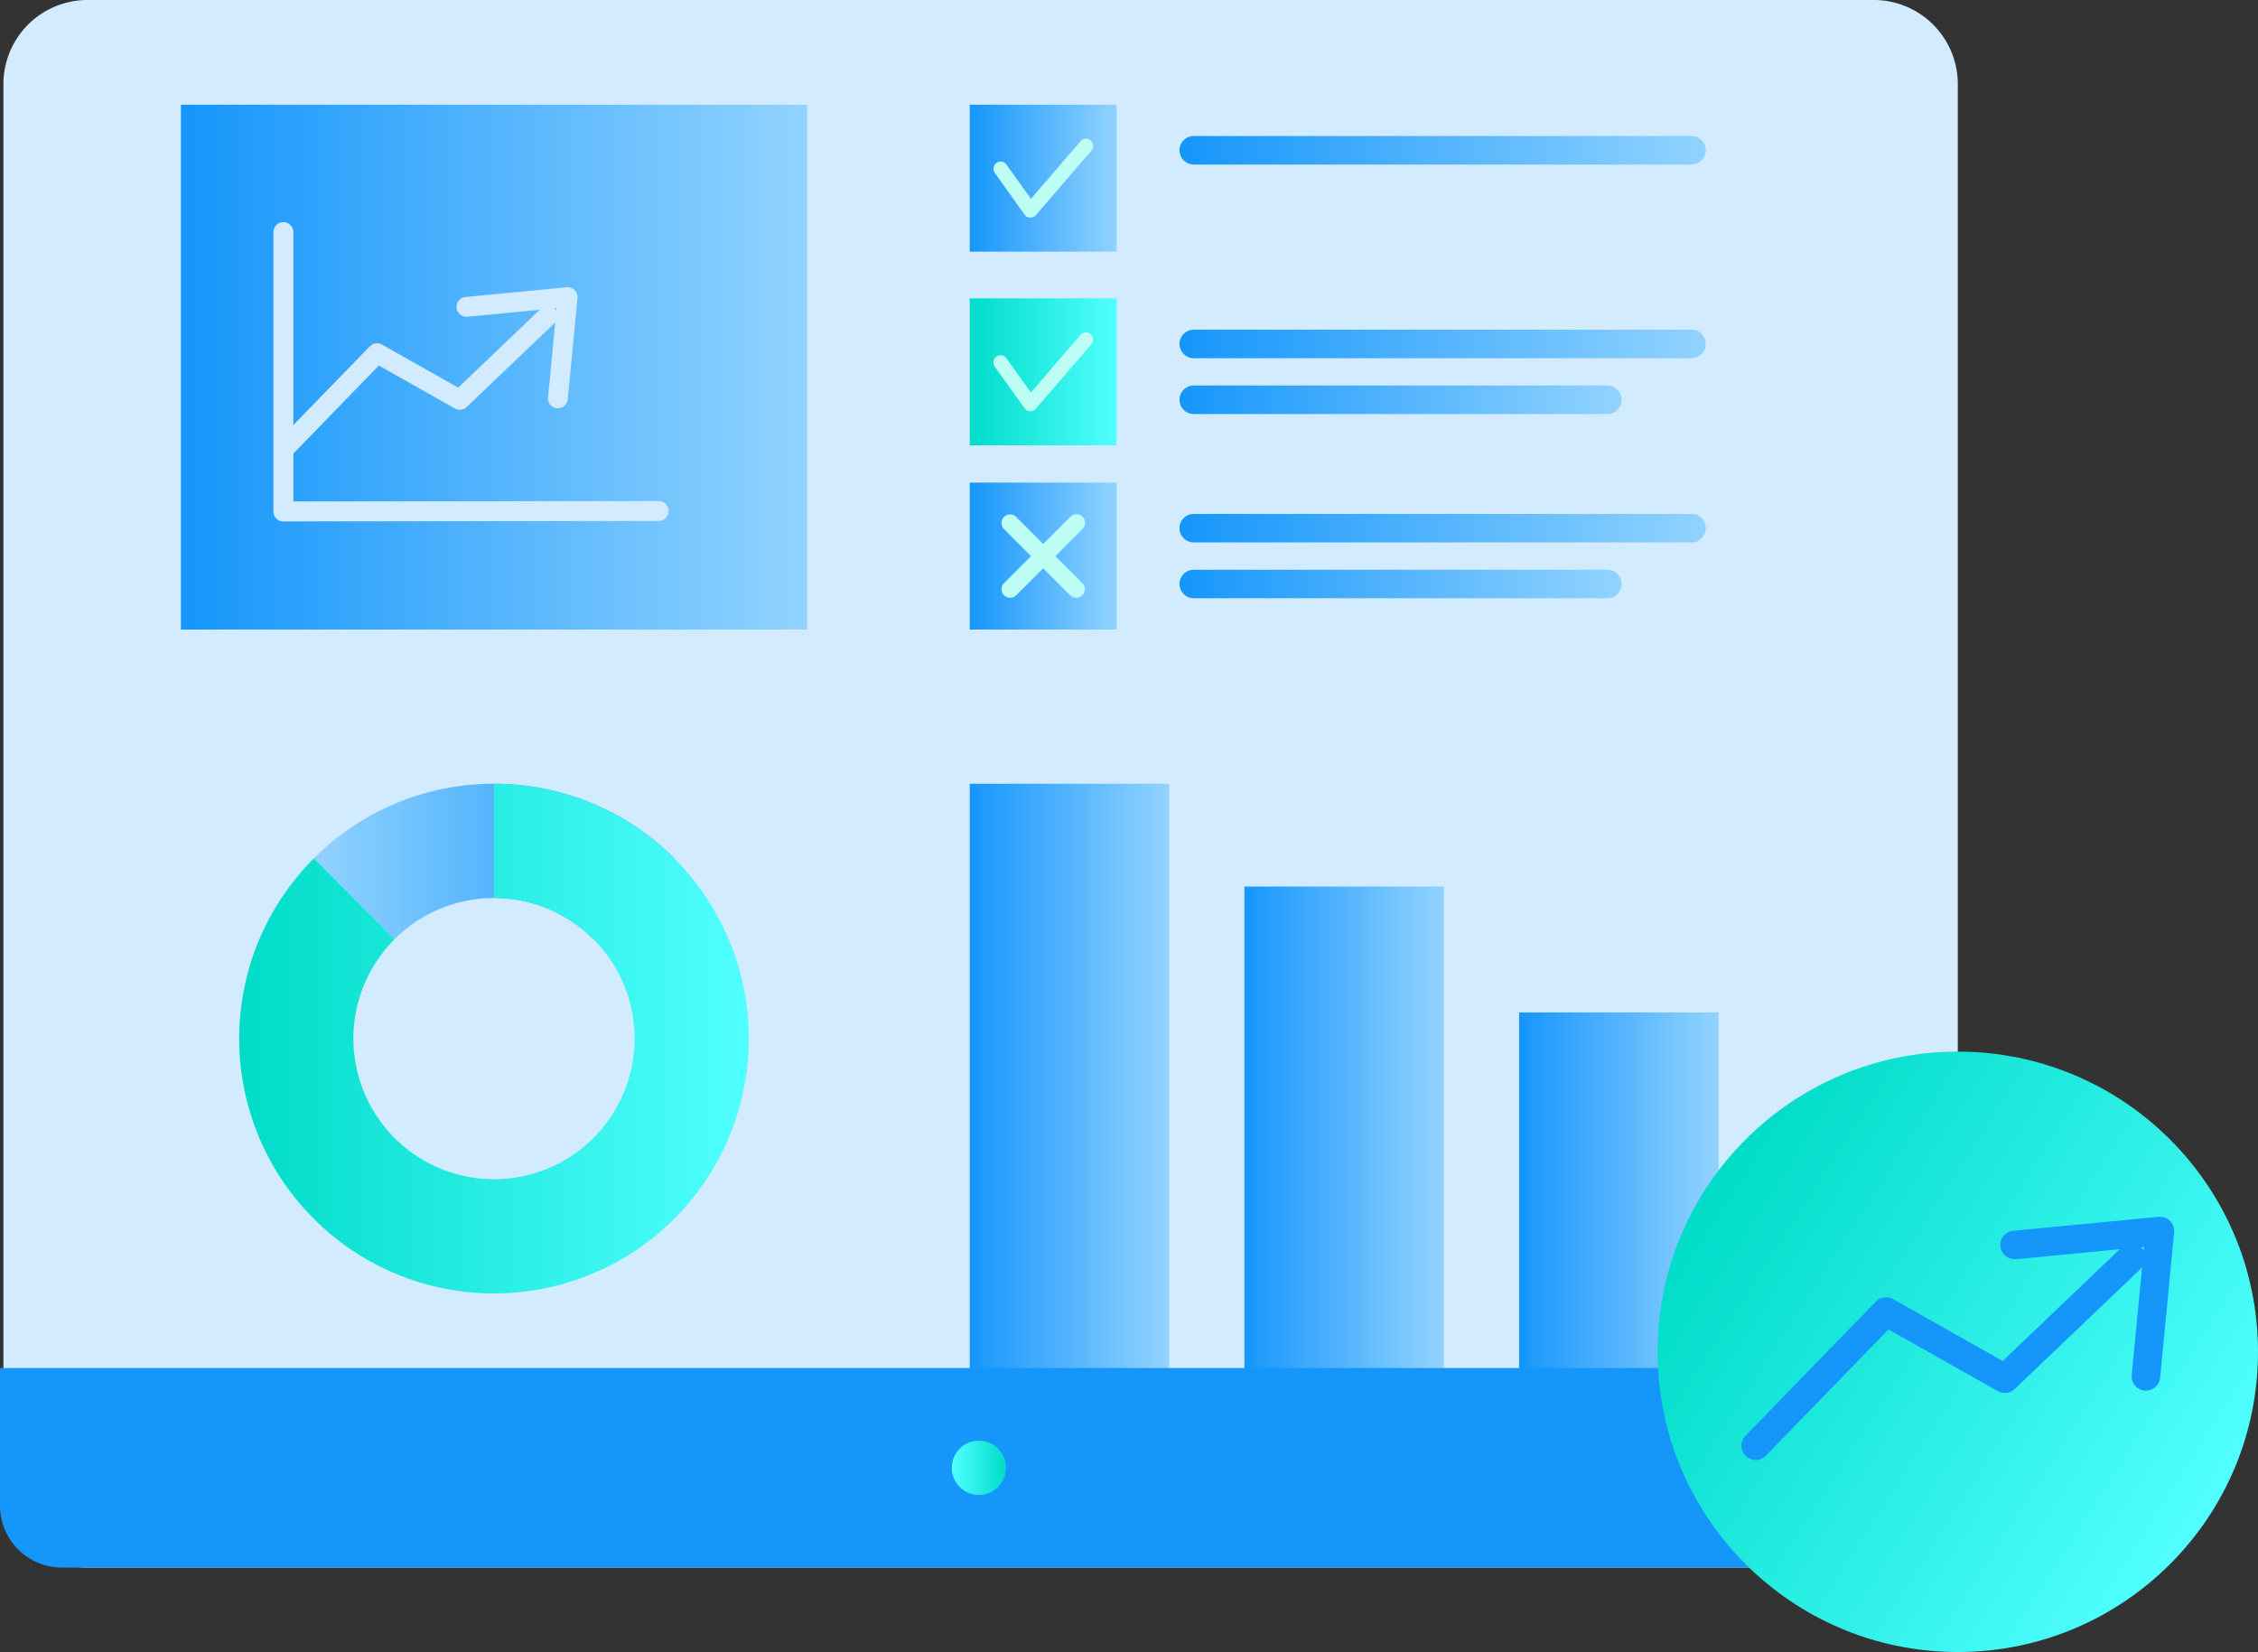 <?xml version="1.0" encoding="UTF-8"?> <svg xmlns="http://www.w3.org/2000/svg" xmlns:xlink="http://www.w3.org/1999/xlink" width="120" height="87.792" viewBox="0 0 120 87.792"><rect x="0" y="0" width="120" height="87.792" fill="#333333" stroke="none"/><defs><style>.a{fill:#d3ebff;}.b{fill:url(#a);}.c{fill:url(#d);}.d{fill:url(#e);}.e{fill:url(#f);}.f{fill:url(#h);}.g{fill:url(#i);}.h{fill:url(#n);}.i{fill:url(#o);}.j{fill:url(#p);}.k{fill:#bdfff5;}.l{fill:url(#r);}.m{fill:#1496fb;}</style><linearGradient id="a" y1="0.5" x2="1" y2="0.5" gradientUnits="objectBoundingBox"><stop offset="0" stop-color="#1596fb"></stop><stop offset="1" stop-color="#92d3ff"></stop></linearGradient><linearGradient id="d" x1="-7.252" y1="-30.135" x2="-8.252" y2="-30.135" xlink:href="#a"></linearGradient><linearGradient id="e" y1="-88.487" x2="1" y2="-88.487" gradientUnits="objectBoundingBox"><stop offset="0" stop-color="#92d3ff"></stop><stop offset="1" stop-color="#1596fb"></stop></linearGradient><linearGradient id="f" y1="-27.329" x2="1" y2="-27.329" gradientUnits="objectBoundingBox"><stop offset="0" stop-color="#00dcc8"></stop><stop offset="1" stop-color="#51ffff"></stop></linearGradient><linearGradient id="h" y1="0.5" x2="1" y2="0.5" gradientUnits="objectBoundingBox"><stop offset="0" stop-color="#51ffff"></stop><stop offset="1" stop-color="#00dcc8"></stop></linearGradient><linearGradient id="i" x1="0" y1="0.5" x2="1" y2="0.5" xlink:href="#a"></linearGradient><linearGradient id="n" x1="0" y1="0.5" x2="1" y2="0.5" xlink:href="#f"></linearGradient><linearGradient id="o" x1="0" y1="0.5" x2="1" y2="0.5" xlink:href="#a"></linearGradient><linearGradient id="p" x1="0" y1="0.5" x2="1" y2="0.5" xlink:href="#a"></linearGradient><linearGradient id="r" x1="0.921" y1="0.77" x2="0.079" y2="0.23" xlink:href="#h"></linearGradient></defs><g transform="translate(-272.576 -128.477)"><path class="a" d="M372.166,128.477H277.088a4.47,4.47,0,0,0-4.392,4.544v74.217a4.47,4.47,0,0,0,4.392,4.544h95.078a4.471,4.471,0,0,0,4.394-4.544V133.021A4.471,4.471,0,0,0,372.166,128.477Z" transform="translate(0.062 0)"></path><rect class="b" width="10.602" height="37.03" transform="translate(324.113 170.129)"></rect><rect class="b" width="10.602" height="31.568" transform="translate(338.71 175.591)"></rect><rect class="b" width="10.602" height="24.878" transform="translate(353.308 182.281)"></rect><path class="c" d="M0,0H104.046a0,0,0,0,1,0,0V7.571a3.031,3.031,0,0,1-3.031,3.031H3.292A3.292,3.292,0,0,1,0,7.311V0A0,0,0,0,1,0,0Z" transform="translate(272.576 201.179)"></path><g transform="translate(285.288 170.129)"><path class="d" d="M293.163,155.977a13.483,13.483,0,0,0-9.574,3.965l4.291,4.294a7.472,7.472,0,0,1,10.568,0l4.294-4.294a13.5,13.5,0,0,0-9.578-3.965Zm0,0" transform="translate(-279.621 -155.977)"></path><path class="e" d="M294.511,183.063a13.543,13.543,0,0,1-9.574-23.121l4.291,4.294a7.472,7.472,0,1,0,5.283-2.189v-6.071a13.543,13.543,0,1,1,0,27.086Z" transform="translate(-280.969 -155.977)"></path></g><rect class="b" width="33.28" height="27.891" transform="translate(282.191 134.042)"></rect><g transform="translate(287.262 143.74)"><g transform="translate(0 0.993)"><path class="a" d="M282.8,147.213a.526.526,0,0,1-.379-.894l4.823-4.963a.528.528,0,0,1,.638-.092l4.056,2.29,4.4-4.2a.527.527,0,1,1,.729.762l-4.68,4.468a.525.525,0,0,1-.622.079l-4.044-2.283-4.539,4.673A.523.523,0,0,1,282.8,147.213Z" transform="translate(-282.272 -139.21)"></path></g><g transform="translate(9.576)"><path class="a" d="M293.983,144.985l-.051,0a.528.528,0,0,1-.474-.576l.456-4.741-4.741.456a.539.539,0,0,1-.576-.474.528.528,0,0,1,.474-.576l5.378-.516a.538.538,0,0,1,.423.151.531.531,0,0,1,.151.424l-.517,5.377A.528.528,0,0,1,293.983,144.985Z" transform="translate(-288.594 -138.554)"></path></g></g><circle class="f" cx="1.442" cy="1.442" r="1.442" transform="translate(323.156 205.038)"></circle><g transform="translate(335.262 135.706)"><path class="g" d="M341.173,134.765H314.72a.757.757,0,1,1,0-1.515h26.453a.757.757,0,1,1,0,1.515Z" transform="translate(-313.963 -133.25)"></path><g transform="translate(0 2.966)"><path class="g" d="M336.7,136.723H314.72a.757.757,0,1,1,0-1.515H336.7a.757.757,0,1,1,0,1.515Z" transform="translate(-313.963 -135.208)"></path></g></g><rect class="b" width="7.808" height="7.808" transform="translate(324.113 134.042)"></rect><g transform="translate(335.262 145.998)"><path class="b" d="M341.173,141.56H314.72a.757.757,0,1,1,0-1.515h26.453a.757.757,0,1,1,0,1.515Z" transform="translate(-313.963 -140.045)"></path><g transform="translate(0 2.966)"><path class="b" d="M336.7,143.518H314.72a.757.757,0,1,1,0-1.515H336.7a.757.757,0,1,1,0,1.515Z" transform="translate(-313.963 -142.003)"></path></g></g><rect class="h" width="7.808" height="7.808" transform="translate(324.113 144.334)"></rect><g transform="translate(335.262 155.789)"><path class="i" d="M341.173,148.024H314.72a.757.757,0,1,1,0-1.515h26.453a.757.757,0,1,1,0,1.515Z" transform="translate(-313.963 -146.509)"></path><g transform="translate(0 2.966)"><path class="j" d="M336.7,149.982H314.72a.757.757,0,1,1,0-1.515H336.7a.757.757,0,1,1,0,1.515Z" transform="translate(-313.963 -148.467)"></path></g></g><rect class="b" width="7.808" height="7.808" transform="translate(324.113 154.125)"></rect><g transform="translate(325.366 135.851)"><path class="k" d="M309.4,137.536h-.018a.382.382,0,0,1-.292-.159l-1.587-2.222a.381.381,0,0,1,.619-.444l1.306,1.828,2.635-3.061a.381.381,0,0,1,.577.5l-2.952,3.429A.382.382,0,0,1,309.4,137.536Z" transform="translate(-307.429 -133.346)"></path><g transform="translate(2.827 2.519)"><path class="k" d="M309.3,135.009" transform="translate(-309.296 -135.009)"></path></g><g transform="translate(2.827 2.519)"><path class="k" d="M309.3,135.009" transform="translate(-309.296 -135.009)"></path></g><g transform="translate(3.86 0.97)"><path class="k" d="M309.978,133.986" transform="translate(-309.978 -133.986)"></path></g><g transform="translate(3.86 0.97)"><path class="k" d="M309.978,133.986" transform="translate(-309.978 -133.986)"></path></g><g transform="translate(4.507 0)"><path class="k" d="M310.4,133.346" transform="translate(-310.405 -133.346)"></path></g></g><g transform="translate(325.366 146.143)"><path class="k" d="M309.4,144.331h-.018a.378.378,0,0,1-.292-.159L307.5,141.95a.381.381,0,0,1,.619-.444l1.306,1.828,2.635-3.061a.381.381,0,0,1,.577.5l-2.952,3.429A.377.377,0,0,1,309.4,144.331Z" transform="translate(-307.429 -140.141)"></path><g transform="translate(2.827 2.519)"><path class="k" d="M309.3,141.8" transform="translate(-309.296 -141.804)"></path></g><g transform="translate(2.827 2.519)"><path class="k" d="M309.3,141.8" transform="translate(-309.296 -141.804)"></path></g><g transform="translate(3.86 0.971)"><path class="k" d="M309.978,140.782" transform="translate(-309.978 -140.782)"></path></g><g transform="translate(3.86 0.971)"><path class="k" d="M309.978,140.782" transform="translate(-309.978 -140.782)"></path></g><g transform="translate(4.507 0)"><path class="k" d="M310.4,140.141" transform="translate(-310.405 -140.141)"></path></g></g><g transform="translate(325.801 155.814)"><path class="k" d="M311.69,150.957a.46.46,0,0,1-.323-.133l-3.517-3.517a.457.457,0,1,1,.647-.647l3.515,3.517a.457.457,0,0,1-.323.78Z" transform="translate(-307.717 -146.526)"></path><path class="k" d="M308.175,150.957a.457.457,0,0,1-.324-.78l3.517-3.517a.457.457,0,1,1,.645.647l-3.515,3.517A.46.46,0,0,1,308.175,150.957Z" transform="translate(-307.717 -146.526)"></path></g><circle class="l" cx="15.954" cy="15.954" r="15.954" transform="translate(360.668 184.362)"></circle><g transform="translate(365.123 193.138)"><g transform="translate(0 1.428)"><path class="m" d="M334.435,183.61a.758.758,0,0,1-.544-1.286l6.928-7.131a.758.758,0,0,1,.916-.132l5.827,3.288,6.317-6.028a.757.757,0,1,1,1.047,1.1l-6.725,6.417a.758.758,0,0,1-.9.112l-5.807-3.279-6.521,6.714A.759.759,0,0,1,334.435,183.61Z" transform="translate(-333.678 -172.111)"></path></g><g transform="translate(13.758)"><path class="m" d="M350.5,180.407c-.024,0-.048,0-.073,0a.759.759,0,0,1-.682-.827l.656-6.811-6.811.656a.773.773,0,0,1-.825-.682.757.757,0,0,1,.68-.827l7.726-.744a.8.8,0,0,1,.607.218A.753.753,0,0,1,352,172l-.744,7.725A.759.759,0,0,1,350.5,180.407Z" transform="translate(-342.762 -171.168)"></path></g></g><g transform="translate(287.109 140.287)"><path class="a" d="M282.7,152.176a.525.525,0,0,1-.53-.529V136.8a.53.53,0,0,1,1.06,0v14.312l19.41-.021h0a.529.529,0,1,1,0,1.059l-19.942.023Z" transform="translate(-282.171 -136.274)"></path></g></g></svg> 